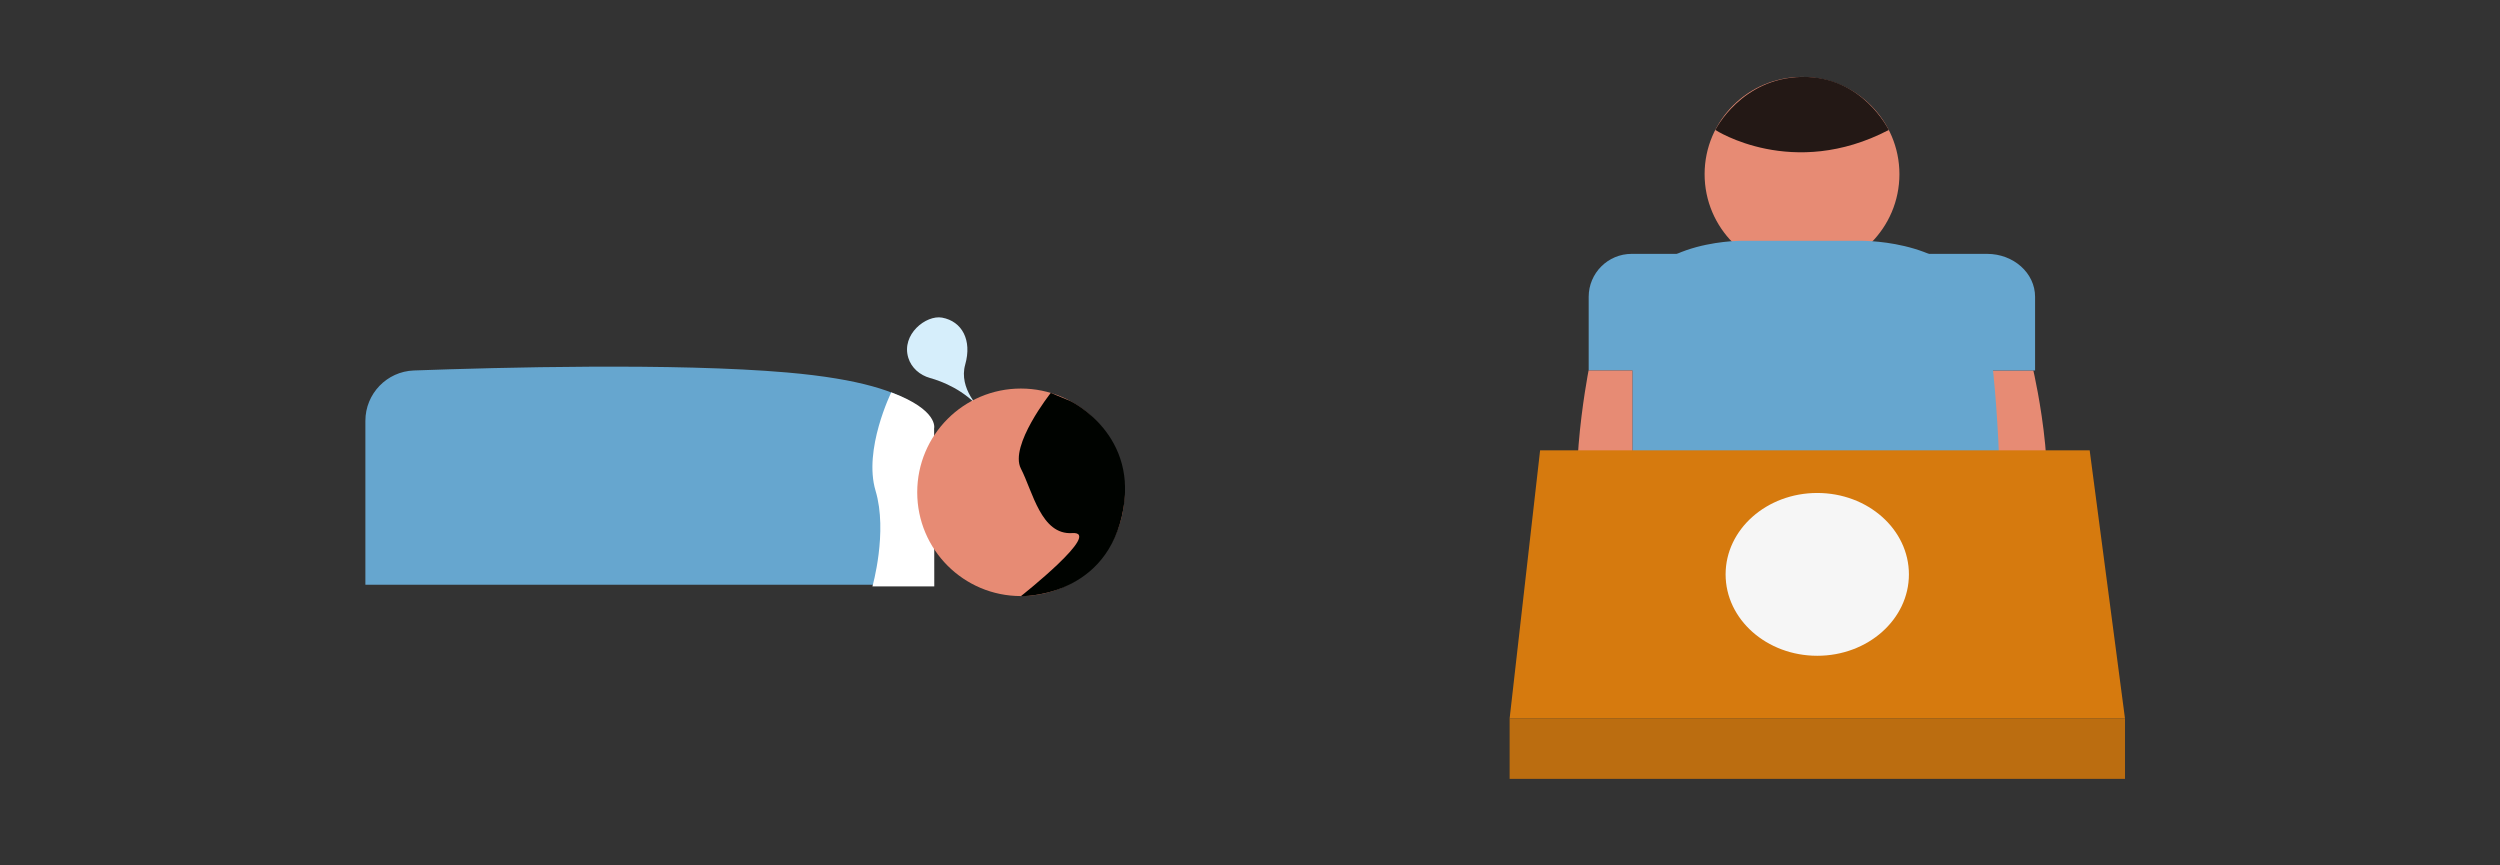 <svg width="260" height="90" viewBox="0 0 260 90" fill="none" xmlns="http://www.w3.org/2000/svg">
<rect x="0" y="0" width="260" height="90" fill="#333333" stroke="none"/>
<g clip-path="url(#clip0_1743_47)">
<path d="M187.41 28.231C193.004 28.231 197.54 23.703 197.54 18.116C197.54 12.529 193.004 8 187.41 8C181.815 8 177.279 12.529 177.279 18.116C177.279 23.703 181.815 28.231 187.41 28.231Z" fill="#E78B74"/>
<path d="M211.467 38.527C211.467 38.527 214.8 52.805 211.335 57.488C207.869 62.172 206.027 64.713 206.027 64.713V38.527H211.458H211.467Z" fill="#E78B74"/>
<path d="M169.779 71.083H208.145C208.145 71.083 208.895 35.835 205.449 30.298C202.002 24.752 193.258 25.046 193.258 25.046H180.982C180.982 25.046 169.77 25.046 169.77 32.848V71.083H169.779Z" fill="#66A6CF"/>
<path d="M175.277 26.402H169.694C167.226 26.402 165.223 28.402 165.223 30.867V38.527H173.112L175.277 26.402Z" fill="#66A6CF"/>
<path d="M165.212 38.527C165.212 38.527 162.412 52.805 165.317 57.488C168.222 62.172 169.77 64.713 169.77 64.713V38.527H165.203H165.212Z" fill="#E78B74"/>
<path d="M200.416 26.402H206.654C209.416 26.402 211.648 28.402 211.648 30.867V38.527H202.837L200.416 26.402Z" fill="#66A6CF"/>
<path d="M160.171 46.832H217.326L221 74.733H157L160.171 46.832Z" fill="#D67A0E"/>
<path d="M221 74.733H157V81H221V74.733Z" fill="#BB6D10"/>
<path d="M178.4 13.518C178.4 13.518 186.423 18.741 196.43 13.518C196.42 13.518 193.724 7.896 187.41 8C181.097 8.104 178.4 13.508 178.4 13.508V13.518Z" fill="#231815"/>
<path d="M188.995 68.201C194.259 68.201 198.527 64.411 198.527 59.735C198.527 55.059 194.259 51.269 188.995 51.269C183.731 51.269 179.463 55.059 179.463 59.735C179.463 64.411 183.731 68.201 188.995 68.201Z" fill="#F6F6F6"/>
</g>
<g clip-path="url(#clip1_1743_47)">
<path d="M96.48 44.298C96.48 44.298 97.518 40.091 81.819 38.735C70.221 37.73 51.854 38.211 43.044 38.529C40.23 38.632 38 40.95 38 43.766V60.815H96.497L96.48 44.298Z" fill="#66A6CF"/>
<path d="M92.696 40.795C92.696 40.795 89.771 46.745 91.058 51.037C92.344 55.33 90.732 60.987 90.732 60.987H97.165L97.148 44.547C97.148 44.547 97.646 42.65 92.696 40.804V40.795Z" fill="white"/>
<path d="M102.005 42.598C102.005 42.598 99.663 40.452 100.383 37.911C101.104 35.369 100.057 33.421 97.981 33.034C96.317 32.725 93.709 34.777 94.464 37.215C94.781 38.254 95.665 39.018 96.72 39.31C98.007 39.67 100.28 40.555 102.022 42.598H102.005Z" fill="#D6EEFB"/>
<path d="M106.174 61.991C112.129 61.991 116.957 57.16 116.957 51.2C116.957 45.24 112.129 40.409 106.174 40.409C100.218 40.409 95.391 45.24 95.391 51.2C95.391 57.16 100.218 61.991 106.174 61.991Z" fill="#E78B74"/>
<path d="M109.28 40.864C109.28 40.864 104.939 46.35 106.174 48.736C107.41 51.123 108.268 55.656 111.51 55.441C114.753 55.227 106.174 62 106.174 62C106.174 62 114.667 62.232 116.666 53.715C118.665 45.199 111.313 41.705 111.313 41.705L109.288 40.864H109.28Z" fill="#000300"/>
</g>
<defs>
<clipPath id="clip0_1743_47">
<rect width="64" height="73" fill="white" transform="translate(157 8)"/>
</clipPath>
<clipPath id="clip1_1743_47">
<rect width="79" height="29" fill="white" transform="translate(38 33)"/>
</clipPath>
</defs>
</svg>
